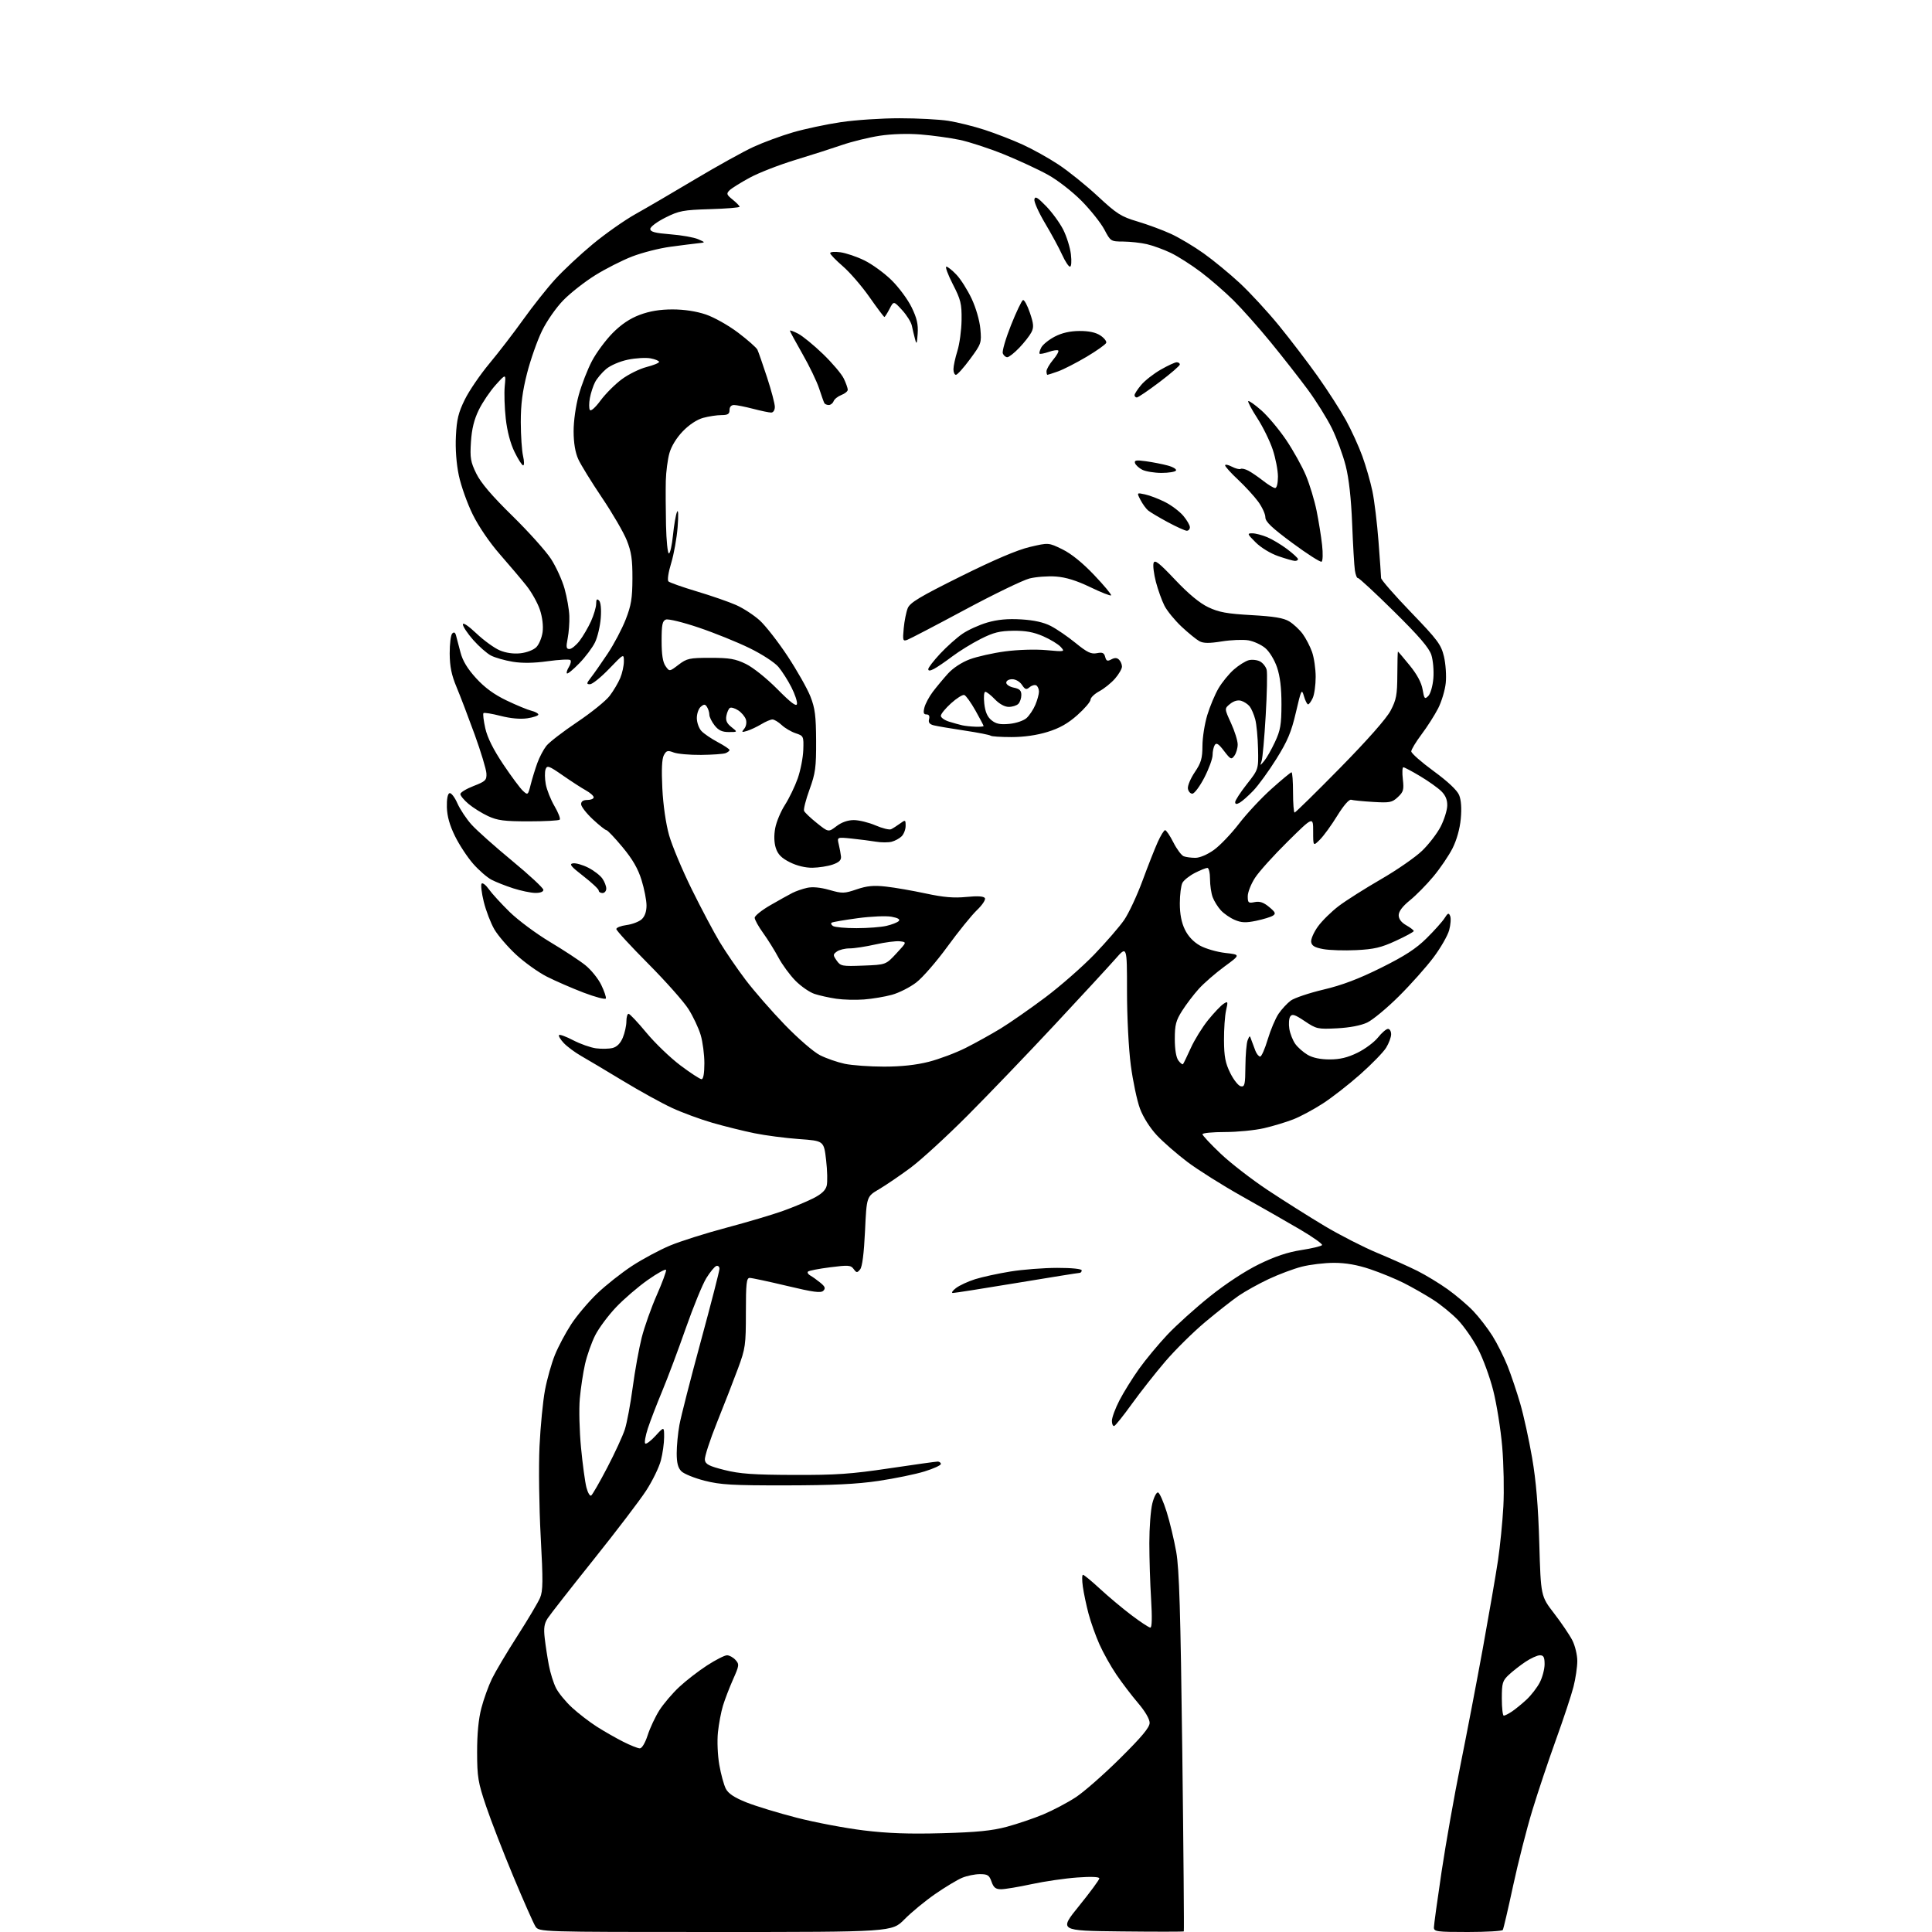<?xml version="1.0" encoding="UTF-8" standalone="no"?>
<svg 
  version="1.1" 
  xmlns="http://www.w3.org/2000/svg" 
  xmlns:xlink="http://www.w3.org/1999/xlink" 
  xmlns:svg="http://www.w3.org/2000/svg"
  xmlns:rdf="http://www.w3.org/1999/02/22-rdf-syntax-ns#"
  xmlns:cc="http://creativecommons.org/ns#"
  xmlns:dc="http://purl.org/dc/elements/1.1/"
  viewBox="0 0 768 768"
  width="768"
  height="768"
>
<style>svg {background-color: white; }</style>"
<path stroke="none" fill="black" fill-rule="evenodd" d="M284.40,768.00C214.23,768.00 214.23,768.00 212.82,765.75C212.04,764.51 208.11,755.62 204.09,746.00C200.07,736.38 195.18,723.77 193.23,718.00C190.03,708.52 189.68,706.43 189.66,696.50C189.65,689.27 190.22,683.27 191.35,679.00C192.28,675.42 194.18,670.17 195.56,667.32C196.95,664.47 201.49,656.82 205.67,650.32C209.84,643.82 213.89,637.01 214.67,635.18C215.86,632.39 215.90,628.56 214.93,610.68C214.30,598.92 214.09,583.05 214.46,575.00C214.84,567.02 215.82,556.92 216.65,552.53C217.48,548.15 219.25,541.88 220.59,538.59C221.92,535.30 224.83,529.83 227.05,526.43C229.26,523.03 233.89,517.54 237.33,514.24C240.77,510.93 247.04,505.98 251.25,503.22C255.47,500.47 262.28,496.82 266.39,495.11C270.49,493.40 280.60,490.20 288.85,488.01C297.10,485.81 307.15,482.83 311.17,481.38C315.20,479.94 320.63,477.68 323.23,476.37C326.52,474.71 328.17,473.18 328.62,471.36C328.99,469.92 328.88,465.31 328.39,461.12C327.50,453.50 327.50,453.50 317.67,452.80C312.26,452.41 304.24,451.37 299.85,450.47C295.46,449.57 287.96,447.71 283.18,446.33C278.41,444.95 271.21,442.30 267.19,440.44C263.17,438.59 254.39,433.75 247.69,429.69C240.98,425.63 233.47,421.15 231.00,419.75C228.53,418.34 225.41,416.02 224.08,414.60C222.75,413.17 221.91,411.75 222.23,411.44C222.54,411.13 225.08,412.07 227.87,413.53C230.67,414.99 234.73,416.42 236.91,416.72C239.10,417.01 242.06,416.95 243.51,416.59C245.24,416.15 246.62,414.76 247.57,412.50C248.35,410.61 249.00,407.70 249.00,406.03C249.00,404.36 249.39,403.00 249.87,403.00C250.34,403.00 253.52,406.37 256.93,410.49C260.33,414.61 266.42,420.46 270.44,423.49C274.47,426.52 278.27,429.00 278.88,429.00C279.59,429.00 280.00,426.67 280.00,422.68C280.00,419.21 279.34,414.14 278.53,411.43C277.73,408.72 275.55,404.09 273.69,401.15C271.84,398.21 264.62,390.08 257.66,383.08C250.70,376.08 245.00,369.89 245.00,369.31C245.00,368.73 246.83,368.02 249.08,367.72C251.32,367.42 254.02,366.39 255.08,365.43C256.32,364.30 257.00,362.37 257.00,359.95C257.00,357.89 256.11,353.35 255.03,349.86C253.62,345.30 251.48,341.59 247.46,336.75C244.37,333.04 241.50,330.00 241.06,330.00C240.63,330.00 238.19,328.06 235.64,325.68C233.09,323.30 231.00,320.60 231.00,319.68C231.00,318.55 231.83,318.00 233.50,318.00C234.88,318.00 236.00,317.53 236.00,316.95C236.00,316.38 234.61,315.14 232.92,314.20C231.23,313.27 227.08,310.58 223.70,308.23C218.19,304.40 217.49,304.15 216.88,305.80C216.51,306.81 216.54,309.47 216.95,311.72C217.36,313.97 218.93,317.91 220.44,320.48C221.94,323.05 222.87,325.46 222.50,325.83C222.14,326.20 216.58,326.50 210.17,326.50C200.43,326.50 197.75,326.15 194.00,324.41C191.53,323.26 188.04,321.08 186.25,319.57C184.46,318.06 183.00,316.30 183.00,315.65C183.00,315.01 185.36,313.57 188.25,312.45C193.01,310.60 193.49,310.13 193.36,307.45C193.28,305.83 191.18,298.88 188.69,292.00C186.19,285.12 182.95,276.62 181.48,273.11C179.48,268.34 178.80,264.97 178.76,259.80C178.74,255.99 179.19,252.41 179.76,251.84C180.48,251.12 180.95,251.37 181.29,252.65C181.56,253.67 182.35,256.68 183.05,259.34C183.92,262.69 185.83,265.85 189.27,269.61C192.71,273.37 196.43,276.09 201.37,278.45C205.29,280.33 209.74,282.17 211.25,282.54C212.76,282.91 214.00,283.59 214.00,284.05C214.00,284.50 212.04,285.17 209.64,285.53C206.85,285.95 203.00,285.60 198.99,284.58C195.53,283.69 192.47,283.20 192.19,283.48C191.91,283.76 192.23,286.47 192.91,289.51C193.75,293.23 196.08,297.90 200.05,303.84C203.30,308.69 206.84,313.45 207.92,314.42C209.82,316.15 209.90,316.08 210.97,311.85C211.58,309.46 212.76,305.61 213.60,303.31C214.43,301.00 216.05,297.94 217.18,296.50C218.31,295.06 223.81,290.82 229.41,287.06C235.00,283.31 240.83,278.61 242.34,276.62C243.86,274.63 245.75,271.44 246.55,269.53C247.35,267.62 248.00,264.65 248.00,262.92C248.00,259.77 248.00,259.77 242.11,265.89C238.87,269.25 235.46,272.00 234.53,272.00C233.04,272.00 233.10,271.66 234.97,269.25C236.15,267.74 239.13,263.47 241.60,259.76C244.06,256.06 247.27,249.98 248.72,246.26C250.91,240.68 251.37,237.84 251.40,230.00C251.43,222.40 250.98,219.36 249.16,214.80C247.91,211.66 243.48,204.03 239.30,197.84C235.13,191.65 230.89,184.77 229.88,182.55C228.67,179.87 228.04,176.12 228.02,171.48C228.01,167.39 228.86,161.35 230.07,156.99C231.21,152.88 233.57,146.81 235.31,143.51C237.05,140.20 240.75,135.21 243.52,132.40C246.96,128.93 250.39,126.62 254.32,125.15C258.27,123.67 262.35,123.00 267.34,123.00C271.99,123.00 276.76,123.73 280.57,125.01C283.90,126.14 289.58,129.34 293.44,132.26C297.24,135.14 300.68,138.18 301.08,139.00C301.47,139.82 303.20,144.78 304.91,150.00C306.62,155.22 308.02,160.51 308.01,161.75C308.01,163.04 307.38,164.00 306.55,164.00C305.75,164.00 302.51,163.33 299.34,162.50C296.17,161.68 292.77,161.00 291.79,161.00C290.67,161.00 290.00,161.74 290.00,163.00C290.00,164.59 289.33,165.00 286.75,165.01C284.96,165.01 281.70,165.51 279.50,166.11C277.04,166.79 273.93,168.84 271.43,171.44C268.93,174.03 266.86,177.41 266.09,180.17C265.40,182.65 264.76,187.57 264.67,191.09C264.58,194.62 264.62,202.56 264.75,208.75C264.89,214.94 265.40,220.00 265.90,220.00C266.39,220.00 267.12,216.74 267.52,212.75C267.92,208.76 268.64,204.60 269.12,203.50C269.64,202.29 269.74,204.67 269.37,209.50C269.03,213.90 267.87,220.37 266.80,223.87C265.69,227.47 265.22,230.62 265.71,231.11C266.19,231.59 271.27,233.38 277.01,235.10C282.74,236.81 289.76,239.25 292.59,240.50C295.43,241.75 299.65,244.50 301.98,246.60C304.30,248.70 309.29,255.09 313.07,260.81C316.84,266.53 320.93,273.75 322.15,276.85C323.99,281.53 324.37,284.56 324.42,294.50C324.46,305.07 324.15,307.37 321.80,313.84C320.33,317.88 319.36,321.71 319.63,322.34C319.90,322.98 322.19,325.16 324.72,327.18C329.32,330.86 329.32,330.86 332.50,328.43C334.56,326.86 337.01,326.00 339.41,326.00C341.46,326.00 345.34,326.95 348.04,328.11C350.75,329.28 353.53,329.96 354.23,329.63C354.93,329.30 356.51,328.29 357.75,327.39C359.92,325.81 360.00,325.84 360.00,328.31C360.00,329.71 359.29,331.56 358.43,332.43C357.57,333.29 355.77,334.27 354.43,334.61C353.09,334.94 350.31,334.94 348.25,334.59C346.19,334.25 341.85,333.69 338.61,333.35C332.72,332.74 332.72,332.74 333.41,335.62C333.80,337.20 334.20,339.39 334.31,340.48C334.45,341.93 333.55,342.79 331.00,343.68C329.07,344.34 325.46,344.91 322.96,344.94C320.15,344.98 316.73,344.15 313.96,342.75C310.64,341.08 309.22,339.63 308.40,337.11C307.71,334.95 307.62,332.08 308.16,329.20C308.62,326.71 310.37,322.54 312.04,319.94C313.71,317.33 315.99,312.60 317.11,309.43C318.22,306.26 319.22,301.16 319.32,298.10C319.50,292.67 319.43,292.52 316.29,291.48C314.53,290.90 312.02,289.43 310.73,288.21C309.43,287.00 307.78,286.00 307.05,286.00C306.33,286.00 304.33,286.85 302.62,287.89C300.90,288.92 298.38,290.11 297.01,290.53C294.81,291.20 294.67,291.10 295.84,289.69C296.60,288.78 296.88,287.21 296.51,286.02C296.14,284.88 294.78,283.24 293.47,282.39C292.16,281.53 290.67,281.08 290.16,281.40C289.65,281.71 289.02,283.12 288.75,284.52C288.39,286.40 288.92,287.58 290.77,289.03C293.27,291.00 293.27,291.00 289.71,291.00C287.05,291.00 285.62,290.33 284.07,288.37C282.93,286.92 281.99,285.00 281.98,284.12C281.98,283.23 281.56,281.85 281.06,281.06C280.31,279.87 279.88,279.85 278.58,280.94C277.71,281.66 277.00,283.68 277.00,285.43C277.00,287.19 277.82,289.50 278.82,290.58C279.82,291.65 282.75,293.65 285.32,295.01C287.89,296.38 290.00,297.79 290.00,298.14C290.00,298.50 289.28,299.06 288.41,299.40C287.53,299.73 283.15,300.04 278.66,300.09C274.17,300.13 269.27,299.69 267.77,299.11C265.41,298.21 264.88,298.36 263.89,300.21C263.11,301.65 262.92,305.99 263.29,313.43C263.62,320.07 264.70,327.50 265.97,332.00C267.13,336.12 271.19,345.80 274.98,353.50C278.78,361.20 283.79,370.65 286.11,374.50C288.43,378.35 293.05,385.10 296.38,389.50C299.71,393.90 306.72,401.94 311.96,407.36C317.36,412.93 323.45,418.20 326.00,419.48C328.48,420.73 332.88,422.26 335.80,422.88C338.71,423.49 345.73,424.00 351.39,424.00C358.28,424.00 364.17,423.36 369.23,422.07C373.38,421.01 379.98,418.52 383.90,416.55C387.82,414.57 394.06,411.11 397.77,408.85C401.47,406.59 409.45,401.03 415.50,396.50C421.55,391.96 430.34,384.25 435.04,379.37C439.73,374.49 445.06,368.33 446.88,365.69C448.69,363.04 451.96,356.07 454.13,350.19C456.30,344.31 459.03,337.36 460.21,334.75C461.38,332.14 462.71,330.00 463.15,330.00C463.60,330.00 465.08,332.19 466.44,334.88C467.80,337.56 469.64,340.03 470.54,340.38C471.43,340.72 473.52,341.00 475.17,341.00C476.94,341.00 479.97,339.71 482.57,337.84C484.98,336.11 489.46,331.42 492.52,327.43C495.58,323.44 501.39,317.21 505.44,313.59C509.49,309.96 513.07,307.00 513.40,307.00C513.73,307.00 514.00,310.60 514.00,315.00C514.00,319.40 514.29,323.00 514.63,323.00C514.98,323.00 523.12,315.01 532.71,305.25C543.63,294.13 551.13,285.63 552.78,282.50C555.06,278.17 555.42,276.26 555.46,268.25C555.48,263.16 555.59,259.00 555.70,259.00C555.80,259.00 557.90,261.47 560.35,264.48C563.30,268.09 565.05,271.37 565.51,274.09C566.15,277.83 566.36,278.07 567.77,276.66C568.64,275.79 569.53,272.71 569.78,269.66C570.03,266.67 569.67,262.49 568.99,260.36C568.07,257.52 564.14,252.94 554.12,243.05C546.63,235.65 540.18,229.68 539.79,229.78C539.40,229.89 538.86,228.52 538.59,226.74C538.32,224.96 537.83,216.62 537.50,208.21C537.10,198.18 536.23,190.26 534.95,185.21C533.88,180.97 531.41,174.25 529.47,170.29C527.52,166.32 523.17,159.35 519.80,154.79C516.43,150.23 509.81,141.78 505.08,136.00C500.36,130.23 493.71,122.75 490.31,119.38C486.90,116.00 481.05,110.93 477.31,108.11C473.56,105.28 468.20,101.87 465.39,100.52C462.58,99.17 458.30,97.62 455.89,97.06C453.47,96.50 449.25,96.04 446.50,96.02C441.56,96.00 441.47,95.94 439.00,91.25C437.62,88.65 433.57,83.54 430.00,79.92C426.36,76.23 420.47,71.64 416.63,69.51C412.86,67.41 404.98,63.76 399.13,61.38C393.29,59.01 385.35,56.41 381.50,55.60C377.65,54.80 370.68,53.83 366.00,53.46C360.85,53.04 354.43,53.24 349.70,53.96C345.41,54.62 338.66,56.27 334.70,57.64C330.74,59.00 322.32,61.70 316.00,63.62C309.68,65.55 301.57,68.71 298.00,70.65C294.43,72.59 290.82,74.84 290.00,75.65C288.67,76.97 288.81,77.39 291.25,79.36C292.76,80.58 294.00,81.85 294.00,82.18C294.00,82.52 288.71,82.95 282.25,83.14C271.58,83.47 269.95,83.77 264.50,86.50C261.17,88.17 258.50,90.17 258.50,91.00C258.50,92.16 260.34,92.65 266.50,93.14C270.90,93.48 275.85,94.36 277.50,95.08C280.50,96.39 280.50,96.39 277.50,96.70C275.85,96.87 270.90,97.50 266.50,98.09C262.10,98.68 255.24,100.43 251.26,101.97C247.29,103.51 240.67,106.87 236.57,109.43C232.46,111.99 226.80,116.42 223.99,119.29C221.10,122.23 217.39,127.55 215.46,131.50C213.58,135.35 210.91,142.94 209.52,148.36C207.67,155.61 207.01,160.77 207.02,167.86C207.04,173.16 207.44,179.19 207.92,181.25C208.40,183.31 208.42,185.00 207.97,185.00C207.52,185.00 205.98,182.61 204.55,179.68C202.90,176.33 201.61,171.44 201.05,166.43C200.56,162.07 200.38,156.25 200.64,153.50C201.13,148.50 201.13,148.50 197.06,153.00C194.83,155.47 191.80,159.94 190.34,162.93C188.46,166.77 187.54,170.50 187.21,175.65C186.80,182.04 187.06,183.61 189.34,188.26C191.14,191.94 195.53,197.09 203.64,205.03C210.08,211.34 217.00,219.05 219.02,222.16C221.04,225.28 223.47,230.60 224.42,234.00C225.37,237.39 226.23,242.26 226.32,244.83C226.42,247.40 226.12,251.41 225.66,253.75C224.97,257.27 225.09,258.00 226.36,258.00C227.21,258.00 229.02,256.52 230.40,254.72C231.77,252.92 233.81,249.43 234.93,246.97C236.04,244.51 236.97,241.40 236.98,240.05C236.99,238.23 237.29,237.89 238.13,238.73C238.81,239.41 239.08,242.12 238.81,245.68C238.57,248.88 237.55,253.21 236.55,255.30C235.55,257.39 232.73,261.15 230.30,263.65C227.87,266.16 225.65,267.98 225.37,267.70C225.09,267.42 225.44,266.27 226.14,265.14C226.85,264.01 227.11,262.78 226.73,262.39C226.34,262.01 222.31,262.21 217.76,262.84C212.23,263.61 207.62,263.68 203.83,263.06C200.70,262.55 196.82,261.44 195.19,260.60C193.56,259.76 190.38,256.96 188.11,254.39C185.85,251.82 184.00,249.04 184.00,248.21C184.00,247.32 186.17,248.76 189.37,251.79C192.32,254.58 196.48,257.60 198.62,258.51C201.09,259.56 204.09,259.99 206.86,259.69C209.35,259.42 212.07,258.38 213.19,257.26C214.27,256.18 215.39,253.48 215.69,251.26C216.02,248.80 215.60,245.32 214.61,242.36C213.72,239.69 211.31,235.38 209.25,232.80C207.19,230.21 202.43,224.60 198.69,220.32C194.65,215.71 190.26,209.28 187.92,204.52C185.74,200.11 183.26,193.12 182.39,189.00C181.41,184.31 180.97,178.45 181.23,173.35C181.55,166.75 182.23,163.98 184.76,158.85C186.47,155.36 190.88,148.90 194.55,144.50C198.22,140.10 204.28,132.22 208.01,127.00C211.74,121.78 217.42,114.60 220.65,111.06C223.87,107.52 230.60,101.22 235.62,97.06C240.64,92.90 248.29,87.52 252.62,85.10C256.95,82.68 267.63,76.45 276.34,71.24C285.06,66.04 295.45,60.27 299.44,58.43C303.43,56.59 310.56,53.96 315.29,52.59C320.01,51.22 328.58,49.40 334.32,48.55C340.06,47.70 350.55,47.00 357.63,47.01C364.71,47.01 373.43,47.47 377.00,48.03C380.57,48.59 387.06,50.20 391.42,51.62C395.78,53.04 402.56,55.67 406.50,57.47C410.43,59.26 416.85,62.83 420.75,65.41C424.66,67.98 431.68,73.64 436.36,77.98C443.96,85.04 445.63,86.10 452.18,88.05C456.20,89.24 462.20,91.46 465.50,92.98C468.80,94.50 474.65,97.99 478.50,100.74C482.35,103.48 488.80,108.79 492.84,112.54C496.87,116.28 503.88,123.88 508.41,129.42C512.94,134.97 519.88,144.06 523.84,149.64C527.79,155.22 532.83,163.05 535.03,167.05C537.22,171.04 540.17,177.50 541.57,181.39C542.98,185.28 544.77,191.52 545.55,195.24C546.33,198.96 547.43,207.97 547.98,215.25C548.54,222.54 549.00,229.07 549.00,229.77C549.00,230.47 554.34,236.59 560.86,243.35C571.51,254.41 572.85,256.20 573.99,260.95C574.68,263.86 575.01,268.59 574.71,271.48C574.42,274.36 573.05,278.92 571.67,281.61C570.29,284.30 567.33,288.94 565.08,291.93C562.84,294.92 561.00,297.96 561.00,298.69C561.00,299.43 565.00,302.95 569.88,306.52C575.53,310.65 579.22,314.12 580.02,316.05C580.84,318.03 581.07,321.32 580.68,325.50C580.31,329.46 579.06,333.92 577.41,337.20C575.94,340.11 572.51,345.16 569.80,348.41C567.09,351.67 562.88,355.94 560.44,357.91C557.53,360.27 556.01,362.29 556.00,363.80C556.00,365.30 557.03,366.68 558.99,367.80C560.64,368.73 561.99,369.77 561.99,370.10C562.00,370.43 558.80,372.18 554.88,373.98C549.05,376.68 546.22,377.34 539.13,377.69C534.39,377.92 528.48,377.74 526.00,377.28C522.59,376.65 521.43,375.96 521.21,374.43C521.05,373.32 522.27,370.55 523.92,368.27C525.57,365.99 529.30,362.33 532.21,360.13C535.12,357.93 542.67,353.15 549.00,349.49C555.33,345.83 562.67,340.74 565.33,338.17C567.99,335.60 571.30,331.29 572.69,328.58C574.07,325.87 575.25,322.15 575.30,320.30C575.37,317.98 574.64,316.20 572.95,314.53C571.60,313.20 567.83,310.51 564.56,308.56C561.29,306.60 558.27,305.00 557.86,305.00C557.44,305.00 557.34,307.14 557.65,309.75C558.13,313.93 557.89,314.79 555.67,316.86C553.37,319.01 552.45,319.18 545.82,318.78C541.79,318.54 537.88,318.15 537.13,317.92C536.29,317.66 534.15,320.12 531.58,324.27C529.29,328.00 526.19,332.27 524.70,333.75C522.00,336.45 522.00,336.45 522.00,330.50C522.00,324.54 522.00,324.54 511.89,334.52C506.32,340.01 500.47,346.50 498.89,348.95C497.30,351.39 496.00,354.69 496.00,356.28C496.00,358.89 496.26,359.11 498.75,358.60C500.76,358.19 502.30,358.71 504.50,360.54C507.00,362.62 507.25,363.19 506.00,363.99C505.18,364.52 502.18,365.43 499.34,366.03C495.24,366.88 493.50,366.81 490.84,365.68C489.00,364.90 486.52,363.19 485.32,361.88C484.12,360.57 482.65,358.23 482.07,356.68C481.48,355.14 481.00,351.87 481.00,349.43C481.00,347.00 480.53,345.00 479.96,345.00C479.39,345.00 477.15,345.90 474.99,347.00C472.83,348.11 470.60,349.88 470.03,350.94C469.47,352.00 469.00,355.68 469.00,359.12C469.00,363.32 469.65,366.72 471.00,369.50C472.29,372.17 474.41,374.42 476.99,375.88C479.19,377.11 483.73,378.43 487.08,378.81C493.17,379.50 493.17,379.50 486.72,384.23C483.17,386.84 478.59,390.82 476.55,393.07C474.51,395.33 471.53,399.25 469.92,401.79C467.45,405.68 467.00,407.41 467.00,413.00C467.00,417.14 467.53,420.35 468.42,421.56C469.20,422.62 470.03,423.27 470.27,423.00C470.51,422.72 471.90,419.84 473.37,416.59C474.84,413.34 477.94,408.33 480.27,405.45C482.60,402.58 485.35,399.69 486.38,399.03C488.14,397.90 488.20,398.06 487.38,401.66C486.90,403.77 486.53,409.13 486.56,413.57C486.60,420.04 487.10,422.61 489.06,426.57C490.40,429.28 492.29,431.65 493.25,431.82C494.80,432.11 495.01,431.19 495.07,423.82C495.11,419.25 495.51,414.60 495.96,413.50C496.79,411.50 496.79,411.50 497.47,413.50C497.85,414.60 498.57,416.51 499.06,417.75C499.55,418.99 500.40,420.00 500.94,420.00C501.47,420.00 502.83,416.92 503.95,413.15C505.08,409.39 507.01,404.82 508.25,402.99C509.49,401.17 511.67,398.82 513.09,397.76C514.52,396.71 520.37,394.74 526.09,393.38C533.51,391.63 540.09,389.14 549.00,384.71C558.41,380.03 562.87,377.14 567.06,373.00C570.12,369.98 573.34,366.38 574.22,365.00C575.57,362.88 575.91,362.75 576.47,364.15C576.84,365.05 576.65,367.57 576.07,369.74C575.48,371.92 572.68,376.80 569.83,380.60C566.99,384.39 560.80,391.34 556.08,396.03C551.36,400.73 545.70,405.42 543.50,406.47C540.98,407.66 536.53,408.51 531.50,408.77C523.83,409.16 523.30,409.04 518.66,405.93C514.70,403.28 513.64,402.94 512.88,404.09C512.37,404.87 512.22,407.07 512.53,409.00C512.85,410.93 513.92,413.62 514.91,415.00C515.90,416.38 518.11,418.32 519.82,419.32C521.83,420.50 524.92,421.14 528.56,421.14C532.62,421.14 535.70,420.40 539.62,418.48C542.61,417.02 546.28,414.29 547.78,412.41C549.27,410.54 551.06,409.00 551.75,409.00C552.44,409.00 553.00,409.96 553.00,411.13C553.00,412.30 552.10,414.71 551.01,416.48C549.92,418.26 545.30,423.00 540.76,427.03C536.22,431.06 529.52,436.29 525.88,438.64C522.25,441.00 516.98,443.83 514.18,444.93C511.38,446.03 506.12,447.63 502.48,448.47C498.85,449.31 491.85,450.00 486.94,450.00C482.02,450.00 478.00,450.39 478.00,450.87C478.00,451.35 481.26,454.84 485.25,458.62C489.24,462.41 497.68,468.93 504.00,473.12C510.32,477.31 520.45,483.70 526.50,487.32C532.55,490.93 541.97,495.75 547.44,498.03C552.90,500.30 560.10,503.53 563.44,505.20C566.77,506.87 572.20,510.17 575.50,512.53C578.80,514.89 583.37,518.77 585.65,521.16C587.93,523.55 591.35,527.98 593.25,531.00C595.15,534.02 597.86,539.43 599.28,543.00C600.70,546.58 602.97,553.33 604.33,558.01C605.69,562.69 607.81,572.37 609.04,579.51C610.62,588.67 611.46,598.69 611.89,613.50C612.50,634.50 612.50,634.50 617.78,641.35C620.68,645.12 623.95,649.94 625.03,652.06C626.11,654.18 627.00,657.87 627.00,660.25C627.00,662.63 626.32,667.26 625.48,670.54C624.64,673.82 621.52,683.25 618.54,691.50C615.56,699.75 611.32,712.42 609.12,719.66C606.91,726.89 603.48,740.36 601.49,749.59C599.51,758.82 597.66,766.74 597.38,767.19C597.11,767.63 590.83,768.00 583.44,768.00C571.19,768.00 570.00,767.84 570.00,766.21C570.00,765.23 571.38,755.21 573.06,743.96C574.75,732.71 578.13,713.60 580.58,701.50C583.02,689.40 587.03,668.48 589.49,655.00C591.94,641.52 594.63,625.91 595.47,620.31C596.30,614.70 597.27,605.03 597.61,598.81C597.95,592.59 597.74,581.86 597.14,574.97C596.54,568.08 594.94,558.07 593.58,552.73C592.23,547.39 589.49,539.92 587.49,536.12C585.50,532.33 581.93,527.19 579.55,524.72C577.18,522.24 572.72,518.60 569.63,516.63C566.55,514.66 561.34,511.69 558.06,510.03C554.77,508.37 548.73,505.89 544.62,504.51C539.53,502.80 534.96,502.00 530.28,502.00C526.51,502.00 520.74,502.69 517.46,503.53C514.18,504.37 508.24,506.60 504.26,508.48C500.27,510.36 494.93,513.33 492.38,515.08C489.83,516.84 483.83,521.55 479.05,525.56C474.27,529.57 467.16,536.60 463.24,541.18C459.32,545.75 453.36,553.33 449.99,558.00C446.63,562.67 443.46,566.65 442.94,566.83C442.42,567.02 442.00,566.10 442.00,564.81C442.00,563.51 443.36,559.82 445.02,556.62C446.68,553.42 450.17,547.81 452.77,544.16C455.37,540.51 460.43,534.42 464.00,530.62C467.57,526.83 475.19,519.96 480.93,515.37C487.21,510.33 494.95,505.25 500.43,502.57C506.76,499.47 511.85,497.76 517.28,496.92C521.56,496.26 525.27,495.37 525.54,494.94C525.80,494.51 521.85,491.71 516.76,488.72C511.67,485.74 501.23,479.77 493.58,475.47C485.92,471.17 476.23,465.07 472.05,461.92C467.87,458.77 462.39,453.99 459.87,451.30C457.14,448.37 454.43,444.10 453.16,440.70C451.99,437.57 450.35,429.80 449.51,423.45C448.65,416.83 448.00,404.22 448.00,393.92C448.00,375.93 448.00,375.93 443.36,381.22C440.81,384.12 429.90,395.95 419.12,407.50C408.34,419.05 392.77,435.27 384.51,443.55C376.25,451.83 366.09,461.14 361.91,464.24C357.74,467.33 352.11,471.16 349.41,472.75C344.50,475.63 344.50,475.63 343.86,489.34C343.44,498.27 342.76,503.59 341.91,504.61C340.73,506.03 340.49,506.02 339.34,504.46C338.22,502.91 337.23,502.84 329.97,503.77C325.51,504.34 321.56,505.10 321.19,505.48C320.82,505.85 321.23,506.55 322.10,507.04C322.97,507.52 324.76,508.81 326.09,509.89C327.98,511.44 328.24,512.12 327.29,513.09C326.33,514.07 323.31,513.67 312.79,511.15C305.48,509.41 298.82,507.98 298.00,507.99C296.74,508.00 296.50,510.20 296.50,521.75C296.50,534.69 296.32,536.00 293.36,544.00C291.63,548.67 287.90,558.28 285.05,565.35C282.21,572.41 280.02,579.16 280.19,580.33C280.45,582.08 281.84,582.80 288.00,584.35C294.04,585.87 299.39,586.25 315.50,586.31C332.34,586.37 338.34,585.95 353.49,583.69C363.39,582.21 372.05,581.00 372.74,581.00C373.43,581.00 374.00,581.43 374.00,581.96C374.00,582.49 371.08,583.82 367.51,584.92C363.94,586.03 355.73,587.71 349.26,588.68C340.57,589.97 330.98,590.43 312.50,590.46C291.16,590.49 286.42,590.22 280.11,588.61C276.04,587.57 271.88,585.88 270.86,584.86C269.51,583.51 269.00,581.53 269.00,577.68C269.00,574.76 269.48,569.70 270.08,566.43C270.67,563.17 274.49,548.22 278.58,533.20C282.66,518.19 286.00,505.22 286.00,504.37C286.00,503.52 285.44,503.02 284.75,503.25C284.06,503.47 282.27,505.65 280.77,508.08C279.27,510.51 275.60,519.48 272.61,528.00C269.63,536.52 265.41,547.77 263.23,553.00C261.05,558.23 258.49,564.89 257.53,567.81C256.58,570.74 256.10,573.44 256.48,573.81C256.85,574.19 258.70,572.81 260.58,570.76C264.00,567.03 264.00,567.03 264.00,571.30C264.00,573.64 263.42,577.80 262.71,580.53C262.00,583.26 259.38,588.65 256.88,592.50C254.39,596.35 244.95,608.73 235.92,620.02C226.89,631.31 218.70,641.78 217.72,643.28C216.33,645.42 216.07,647.19 216.54,651.26C216.87,654.14 217.61,658.98 218.19,662.00C218.76,665.02 220.04,669.10 221.03,671.04C222.02,672.99 224.88,676.48 227.39,678.79C229.89,681.10 234.32,684.50 237.22,686.36C240.12,688.21 244.85,690.91 247.72,692.36C250.59,693.81 253.57,695.00 254.35,695.00C255.18,695.00 256.48,692.82 257.47,689.75C258.40,686.86 260.50,682.41 262.12,679.85C263.75,677.29 267.29,673.14 269.98,670.62C272.67,668.10 277.67,664.23 281.09,662.02C284.51,659.81 288.07,658.00 289.00,658.00C289.93,658.00 291.44,658.83 292.36,659.84C293.93,661.57 293.87,662.05 291.40,667.59C289.96,670.84 288.16,675.52 287.40,678.00C286.64,680.48 285.74,685.25 285.39,688.62C285.03,692.03 285.27,697.75 285.93,701.53C286.58,705.27 287.75,709.54 288.52,711.04C289.52,712.97 291.88,714.54 296.69,716.47C300.42,717.96 309.45,720.71 316.77,722.59C324.10,724.47 336.03,726.73 343.29,727.61C352.90,728.79 361.41,729.09 374.50,728.73C388.37,728.35 394.27,727.76 400.23,726.17C404.49,725.02 411.04,722.80 414.80,721.22C418.56,719.64 424.31,716.61 427.57,714.48C430.83,712.36 438.79,705.38 445.25,698.97C453.94,690.36 457.00,686.68 457.00,684.85C457.00,683.36 455.18,680.24 452.41,677.00C449.89,674.05 446.01,668.96 443.80,665.70C441.58,662.44 438.54,657.01 437.04,653.64C435.54,650.26 433.59,644.80 432.72,641.50C431.84,638.20 430.82,633.36 430.45,630.75C430.08,628.14 430.10,626.00 430.50,626.00C430.90,626.00 433.93,628.50 437.23,631.55C440.53,634.61 446.17,639.33 449.76,642.05C453.36,644.77 456.74,647.00 457.29,647.00C457.92,647.00 458.02,642.94 457.58,635.70C457.19,629.48 456.88,619.44 456.88,613.38C456.88,607.32 457.41,600.24 458.07,597.64C458.72,595.04 459.75,593.08 460.36,593.29C460.97,593.49 462.49,596.95 463.76,600.98C465.02,605.00 466.73,612.17 467.57,616.90C468.77,623.69 469.28,640.47 469.98,696.49C470.46,735.53 470.73,767.60 470.58,767.76C470.42,767.91 459.20,767.92 445.63,767.77C420.95,767.50 420.95,767.50 428.98,757.59C433.39,752.14 437.00,747.23 437.00,746.69C437.00,746.07 433.76,745.93 428.25,746.33C423.44,746.67 415.27,747.86 410.10,748.97C404.93,750.09 399.46,751.00 397.95,751.00C395.79,751.00 394.97,750.35 394.15,748.00C393.25,745.42 392.60,745.00 389.52,745.00C387.55,745.00 384.36,745.66 382.44,746.46C380.51,747.27 375.69,750.17 371.72,752.92C367.75,755.67 362.27,760.18 359.54,762.96C354.58,768.00 354.58,768.00 284.40,768.00zM597.78,682.00C598.21,682.00 599.67,681.26 601.03,680.35C602.39,679.44 605.00,677.30 606.84,675.60C608.67,673.89 611.04,670.83 612.09,668.79C613.14,666.75 614.00,663.49 614.00,661.54C614.00,658.76 613.60,658.00 612.14,658.00C611.12,658.00 608.53,659.17 606.39,660.60C604.25,662.03 601.26,664.37 599.75,665.79C597.27,668.12 597.00,669.05 597.00,675.19C597.00,678.93 597.35,682.00 597.78,682.00zM234.99,594.51C235.48,594.21 238.35,589.22 241.37,583.43C244.40,577.65 247.55,570.79 248.39,568.20C249.22,565.62 250.63,558.10 251.51,551.50C252.39,544.90 254.00,536.01 255.08,531.74C256.16,527.47 258.85,519.88 261.06,514.86C263.27,509.84 264.94,505.32 264.77,504.81C264.60,504.31 261.32,506.11 257.48,508.82C253.64,511.52 247.96,516.41 244.87,519.67C241.77,522.94 238.05,527.94 236.60,530.80C235.16,533.65 233.34,538.80 232.56,542.24C231.78,545.68 230.85,551.88 230.48,556.00C230.11,560.12 230.33,568.90 230.97,575.50C231.60,582.10 232.57,589.20 233.11,591.28C233.65,593.36 234.49,594.81 234.99,594.51zM378.77,513.98C378.07,513.97 378.62,513.09 380.00,512.04C381.37,510.98 384.81,509.39 387.63,508.50C390.46,507.61 396.76,506.24 401.64,505.45C406.51,504.65 414.89,504.01 420.25,504.00C426.09,504.00 430.00,504.40 430.00,505.00C430.00,505.55 429.60,506.00 429.10,506.00C428.61,506.00 417.37,507.80 404.12,510.00C390.88,512.20 379.47,513.99 378.77,513.98zM240.84,396.90C240.65,397.41 236.68,396.37 232.00,394.59C227.32,392.80 220.73,389.93 217.34,388.21C213.95,386.48 208.47,382.55 205.16,379.49C201.85,376.42 197.97,371.91 196.53,369.46C195.10,367.02 193.20,362.08 192.31,358.49C191.43,354.90 191.05,351.63 191.47,351.23C191.89,350.83 193.18,351.85 194.34,353.50C195.50,355.15 199.21,359.20 202.57,362.50C205.94,365.80 213.15,371.16 218.60,374.42C224.04,377.67 230.37,381.83 232.66,383.66C234.94,385.48 237.79,389.01 238.99,391.48C240.19,393.96 241.02,396.40 240.84,396.90zM343.50,397.30C340.20,397.56 335.21,397.43 332.40,397.01C329.60,396.60 325.71,395.73 323.77,395.09C321.83,394.45 318.43,392.10 316.23,389.88C314.03,387.66 310.98,383.51 309.46,380.67C307.94,377.83 305.19,373.41 303.35,370.87C301.51,368.32 300.00,365.60 300.00,364.82C300.00,364.05 302.81,361.80 306.25,359.82C309.69,357.84 313.61,355.65 314.98,354.96C316.34,354.26 318.95,353.35 320.79,352.94C322.94,352.45 326.08,352.74 329.67,353.76C334.84,355.23 335.58,355.22 340.54,353.53C344.65,352.14 347.29,351.88 352.18,352.43C355.65,352.81 362.77,354.05 367.99,355.17C375.05,356.69 379.18,357.04 384.15,356.55C388.63,356.11 391.04,356.26 391.51,357.01C391.89,357.63 390.48,359.76 388.33,361.81C386.21,363.84 380.94,370.36 376.61,376.30C372.29,382.24 366.71,388.66 364.20,390.57C361.70,392.48 357.37,394.67 354.58,395.44C351.78,396.21 346.80,397.05 343.50,397.30zM343.20,383.84C352.15,383.50 352.15,383.50 356.32,379.00C360.50,374.50 360.50,374.50 357.71,374.18C356.17,374.00 351.81,374.57 348.01,375.43C344.21,376.29 339.59,377.00 337.74,377.00C335.89,377.00 333.61,377.56 332.67,378.25C331.08,379.41 331.08,379.66 332.60,381.85C334.15,384.06 334.75,384.17 343.20,383.84zM340.50,368.96C344.90,368.96 350.24,368.55 352.37,368.05C354.50,367.56 356.70,366.70 357.25,366.15C357.93,365.47 357.00,364.90 354.42,364.42C352.32,364.02 346.29,364.28 341.04,364.98C335.80,365.69 331.11,366.49 330.64,366.76C330.17,367.03 330.40,367.64 331.14,368.11C331.89,368.58 336.10,368.97 340.50,368.96zM212.75,354.95C210.96,354.92 207.03,354.09 204.00,353.12C200.97,352.14 197.09,350.61 195.36,349.70C193.64,348.80 190.37,345.96 188.10,343.38C185.83,340.80 182.58,335.86 180.88,332.40C178.75,328.08 177.74,324.49 177.64,320.91C177.55,317.70 177.95,315.55 178.68,315.29C179.32,315.07 180.74,316.88 181.81,319.31C182.89,321.75 185.44,325.59 187.49,327.85C189.53,330.11 196.78,336.57 203.60,342.20C210.42,347.83 216.00,353.02 216.00,353.72C216.00,354.51 214.75,354.98 212.75,354.95zM239.50,355.00C238.68,355.00 238.00,354.55 238.00,354.00C238.00,353.45 235.24,350.86 231.87,348.25C226.90,344.40 226.13,343.44 227.79,343.19C228.92,343.02 231.65,343.80 233.86,344.93C236.06,346.05 238.57,347.98 239.43,349.21C240.30,350.44 241.00,352.24 241.00,353.22C241.00,354.20 240.32,355.00 239.50,355.00zM492.75,319.11C491.52,319.79 491.00,319.71 491.00,318.85C491.00,318.17 493.09,314.97 495.64,311.72C500.28,305.82 500.28,305.82 500.09,297.66C499.99,293.17 499.49,287.91 498.98,285.97C498.46,284.03 497.47,281.71 496.77,280.82C496.07,279.93 494.55,278.92 493.39,278.58C492.06,278.18 490.43,278.64 488.99,279.81C486.70,281.66 486.70,281.66 489.35,287.45C490.81,290.64 492.00,294.45 492.00,295.93C492.00,297.41 491.41,299.42 490.69,300.41C489.48,302.06 489.18,301.92 486.56,298.50C484.43,295.69 483.54,295.12 482.89,296.15C482.42,296.89 482.02,298.70 482.02,300.16C482.01,301.63 480.52,305.68 478.72,309.16C476.91,312.65 474.78,315.50 473.97,315.50C473.16,315.50 472.37,314.58 472.21,313.46C472.05,312.34 473.28,309.42 474.94,306.96C477.46,303.24 477.97,301.50 477.99,296.50C478.00,293.20 478.87,287.68 479.92,284.24C480.97,280.79 482.97,276.02 484.37,273.63C485.78,271.23 488.52,267.87 490.48,266.15C492.44,264.43 495.11,262.76 496.43,262.43C497.74,262.10 499.75,262.33 500.90,262.94C502.04,263.56 503.22,265.06 503.52,266.28C503.82,267.50 503.65,275.70 503.13,284.50C502.62,293.30 501.89,301.40 501.52,302.50C500.84,304.50 500.84,304.50 502.53,302.50C503.46,301.40 505.39,298.02 506.80,295.00C509.00,290.31 509.38,288.10 509.40,280.00C509.41,273.49 508.85,268.86 507.64,265.28C506.62,262.30 504.62,259.01 502.96,257.62C501.37,256.28 498.35,254.90 496.24,254.54C494.14,254.19 489.39,254.38 485.69,254.97C480.69,255.77 478.40,255.75 476.79,254.89C475.60,254.25 472.42,251.66 469.72,249.14C467.02,246.61 463.95,242.86 462.90,240.81C461.85,238.75 460.32,234.48 459.49,231.32C458.67,228.16 458.25,224.77 458.57,223.79C459.02,222.36 460.73,223.69 467.14,230.47C472.47,236.10 476.87,239.75 480.32,241.39C484.53,243.39 487.74,243.97 497.50,244.52C506.50,245.03 510.25,245.65 512.51,247.03C514.17,248.04 516.56,250.27 517.82,251.97C519.08,253.68 520.76,256.91 521.56,259.16C522.35,261.41 523.00,265.87 523.00,269.08C523.00,272.28 522.48,276.05 521.84,277.45C521.20,278.85 520.37,280.00 519.98,280.00C519.60,280.00 518.86,278.54 518.34,276.75C517.45,273.68 517.27,274.04 515.14,283.19C513.31,291.05 511.84,294.54 507.37,301.69C504.34,306.54 500.21,312.22 498.18,314.33C496.16,316.44 493.71,318.59 492.75,319.11zM402.06,293.00C397.81,293.00 394.08,292.75 393.78,292.44C393.47,292.14 388.80,291.22 383.41,290.41C378.01,289.60 372.53,288.67 371.22,288.34C369.50,287.91 368.97,287.22 369.32,285.87C369.64,284.65 369.29,284.00 368.30,284.00C367.15,284.00 366.95,283.34 367.47,281.25C367.85,279.74 369.35,276.93 370.81,275.00C372.28,273.07 374.97,269.83 376.81,267.79C378.82,265.56 382.28,263.29 385.48,262.09C388.41,261.00 394.76,259.57 399.60,258.93C404.66,258.26 411.58,258.05 415.91,258.44C423.33,259.11 423.40,259.10 421.64,257.15C420.66,256.07 417.53,254.17 414.68,252.92C410.90,251.27 407.69,250.68 402.81,250.74C397.36,250.80 394.94,251.41 389.81,254.00C386.34,255.75 381.25,258.89 378.50,260.97C375.75,263.05 372.49,265.27 371.25,265.91C369.69,266.71 369.00,266.74 369.00,265.99C369.00,265.40 371.14,262.63 373.75,259.83C376.36,257.04 380.33,253.50 382.56,251.96C384.79,250.42 389.25,248.40 392.47,247.46C396.60,246.27 400.57,245.90 405.92,246.22C411.01,246.52 414.88,247.38 417.71,248.84C420.03,250.03 424.47,253.07 427.57,255.60C432.16,259.34 433.75,260.10 436.01,259.65C438.22,259.21 438.90,259.50 439.32,261.12C439.75,262.77 440.21,262.96 441.77,262.12C443.13,261.40 444.03,261.43 444.85,262.25C445.48,262.88 446.00,264.11 446.00,264.99C446.00,265.86 444.76,268.00 443.25,269.74C441.74,271.48 438.93,273.75 437.00,274.78C435.08,275.82 433.51,277.33 433.50,278.14C433.50,278.95 431.15,281.70 428.27,284.26C424.51,287.60 421.17,289.49 416.41,290.95C412.16,292.27 407.02,293.00 402.06,293.00zM387.75,288.88C389.54,288.95 391.00,288.82 391.00,288.61C391.00,288.39 389.54,285.61 387.75,282.44C385.96,279.26 383.97,276.49 383.32,276.27C382.67,276.06 380.31,277.53 378.07,279.56C375.83,281.58 374.00,283.82 374.00,284.54C374.00,285.26 375.46,286.30 377.25,286.86C379.04,287.41 381.40,288.07 382.50,288.32C383.60,288.57 385.96,288.82 387.75,288.88zM401.25,287.75C403.96,287.49 406.91,286.48 408.09,285.42C409.23,284.38 410.80,282.01 411.58,280.15C412.36,278.28 413.00,275.94 413.00,274.94C413.00,273.94 412.53,272.83 411.96,272.47C411.38,272.12 410.20,272.42 409.32,273.15C407.96,274.28 407.51,274.14 406.24,272.24C405.40,270.96 403.73,270.00 402.38,270.00C401.03,270.00 400.00,270.59 400.00,271.38C400.00,272.13 401.35,273.02 403.00,273.35C405.30,273.81 406.00,274.49 406.00,276.27C406.00,277.55 405.46,279.14 404.80,279.80C404.14,280.46 402.42,281.00 400.99,281.00C399.39,281.00 397.26,279.83 395.50,278.00C393.92,276.35 392.20,275.00 391.68,275.00C391.15,275.00 390.97,277.05 391.27,279.71C391.64,283.02 392.50,284.98 394.14,286.31C395.94,287.77 397.58,288.10 401.25,287.75zM316.81,279.83C316.98,278.92 315.99,275.94 314.61,273.23C313.24,270.51 310.91,266.86 309.45,265.12C307.94,263.33 302.94,260.07 297.94,257.63C293.08,255.25 283.99,251.58 277.74,249.47C271.47,247.35 265.63,245.93 264.69,246.29C263.30,246.82 263.00,248.33 263.00,254.75C263.00,260.20 263.47,263.23 264.56,264.78C266.12,267.01 266.12,267.01 269.73,264.25C273.06,261.72 274.06,261.50 282.42,261.50C290.00,261.50 292.33,261.90 296.50,263.93C299.34,265.31 304.74,269.63 309.00,273.93C314.38,279.36 316.59,281.03 316.81,279.83zM360.62,254.36C358.91,254.98 358.79,254.59 359.24,249.77C359.51,246.87 360.23,243.27 360.83,241.78C361.73,239.55 365.60,237.23 381.89,229.13C395.17,222.53 404.35,218.62 409.33,217.44C416.82,215.68 416.82,215.68 422.30,218.36C425.84,220.09 430.34,223.73 434.97,228.61C438.93,232.77 441.94,236.40 441.67,236.67C441.40,236.94 437.65,235.46 433.34,233.38C427.94,230.78 423.71,229.47 419.75,229.18C416.59,228.95 411.87,229.30 409.25,229.95C406.64,230.61 395.05,236.22 383.50,242.42C371.95,248.62 361.66,253.99 360.62,254.36zM525.36,223.28C524.89,223.57 519.66,220.23 513.75,215.86C505.49,209.75 503.00,207.38 503.00,205.61C503.00,204.34 501.71,201.55 500.14,199.40C498.57,197.26 494.97,193.33 492.14,190.68C489.31,188.03 487.00,185.47 487.00,184.99C487.00,184.51 488.21,184.74 489.68,185.51C491.15,186.27 492.72,186.67 493.16,186.40C493.60,186.13 494.98,186.44 496.23,187.10C497.48,187.75 500.14,189.57 502.14,191.14C504.15,192.72 506.29,194.00 506.89,194.00C507.54,194.00 508.00,192.11 508.00,189.47C508.00,186.98 507.07,182.14 505.93,178.72C504.79,175.30 502.03,169.67 499.79,166.22C497.55,162.77 495.94,159.72 496.21,159.46C496.47,159.19 498.82,160.85 501.41,163.13C504.01,165.42 508.44,170.71 511.27,174.89C514.09,179.08 517.63,185.43 519.12,189.00C520.62,192.57 522.52,198.88 523.36,203.00C524.19,207.12 525.18,213.25 525.55,216.62C525.93,219.99 525.84,222.98 525.36,223.28zM514.75,222.97C514.06,222.95 511.08,222.10 508.13,221.08C505.04,220.01 501.22,217.69 499.15,215.61C495.79,212.26 495.69,212.00 497.80,212.00C499.04,212.00 501.71,212.69 503.72,213.53C505.73,214.37 509.30,216.51 511.66,218.28C514.01,220.05 515.95,221.84 515.97,222.25C515.99,222.66 515.44,222.99 514.75,222.97zM471.75,210.98C471.06,210.96 467.67,209.43 464.20,207.56C460.74,205.70 457.22,203.60 456.39,202.91C455.55,202.21 454.19,200.33 453.36,198.73C451.85,195.81 451.85,195.81 455.17,196.53C457.00,196.92 460.58,198.29 463.12,199.57C465.66,200.85 468.92,203.31 470.37,205.03C471.82,206.75 473.00,208.79 473.00,209.58C473.00,210.36 472.44,210.99 471.75,210.98zM461.69,187.99C458.84,187.98 455.41,187.41 454.08,186.74C452.75,186.06 451.45,184.87 451.19,184.10C450.82,182.96 451.66,182.82 455.51,183.35C458.14,183.71 462.04,184.47 464.18,185.05C466.31,185.62 467.80,186.52 467.47,187.05C467.15,187.57 464.55,187.99 461.69,187.99zM238.74,159.19C240.72,156.52 244.51,152.73 247.17,150.76C249.83,148.79 254.25,146.61 257.00,145.90C259.75,145.20 262.00,144.28 262.00,143.86C262.00,143.44 260.47,142.80 258.60,142.45C256.73,142.10 252.68,142.34 249.59,142.98C246.40,143.64 242.67,145.24 240.95,146.69C239.29,148.09 237.31,150.44 236.55,151.90C235.79,153.37 234.86,156.21 234.49,158.22C234.11,160.23 234.11,162.36 234.48,162.96C234.87,163.60 236.63,162.05 238.74,159.19zM329.45,161.00C328.72,161.00 327.93,160.66 327.69,160.25C327.46,159.84 326.52,157.21 325.61,154.41C324.69,151.61 321.71,145.42 318.97,140.65C316.24,135.88 314.00,131.74 314.00,131.46C314.00,131.18 315.46,131.70 317.25,132.63C319.04,133.55 323.51,137.21 327.18,140.75C330.86,144.30 334.57,148.69 335.43,150.50C336.30,152.32 337.00,154.31 337.00,154.93C337.00,155.54 335.86,156.48 334.47,157.01C333.09,157.54 331.69,158.65 331.37,159.48C331.05,160.32 330.19,161.00 329.45,161.00zM451.91,158.00C451.41,158.00 451.00,157.58 451.00,157.08C451.00,156.57 452.19,154.74 453.64,153.02C455.09,151.29 458.58,148.56 461.39,146.95C464.20,145.34 467.06,144.01 467.75,144.01C468.44,144.00 469.00,144.40 469.00,144.89C469.00,145.38 465.36,148.53 460.91,151.89C456.46,155.25 452.41,158.00 451.91,158.00zM380.00,149.00C379.45,149.00 379.00,147.99 379.01,146.75C379.02,145.51 379.72,142.25 380.58,139.50C381.44,136.75 382.19,131.22 382.24,127.21C382.32,120.72 381.93,119.15 378.75,112.96C376.79,109.13 375.64,106.00 376.19,106.00C376.74,106.00 378.57,107.46 380.25,109.25C381.94,111.04 384.63,115.31 386.25,118.75C387.95,122.37 389.41,127.42 389.71,130.75C390.21,136.34 390.09,136.67 385.61,142.75C383.08,146.19 380.55,149.00 380.00,149.00zM416.37,149.00C416.17,149.00 416.00,148.36 416.00,147.58C416.00,146.79 417.18,144.75 418.62,143.03C420.07,141.32 420.99,139.66 420.68,139.34C420.36,139.03 418.66,139.27 416.89,139.89C415.12,140.50 413.49,140.82 413.26,140.59C413.03,140.36 413.34,139.23 413.95,138.09C414.57,136.94 416.96,135.02 419.28,133.81C422.11,132.33 425.34,131.60 429.07,131.57C432.80,131.55 435.55,132.13 437.38,133.33C438.89,134.32 439.95,135.64 439.74,136.27C439.53,136.90 436.02,139.40 431.93,141.83C427.84,144.25 422.76,146.86 420.62,147.62C418.49,148.38 416.58,149.00 416.37,149.00zM400.40,142.00C399.75,142.00 398.95,141.31 398.63,140.47C398.30,139.63 399.77,134.59 401.89,129.26C404.01,123.94 406.16,119.45 406.66,119.28C407.17,119.11 408.40,121.39 409.40,124.34C410.91,128.77 411.01,130.13 409.99,132.10C409.32,133.42 407.15,136.19 405.18,138.25C403.21,140.31 401.06,142.00 400.40,142.00zM364.79,132.63C364.50,136.81 364.35,137.11 363.73,134.75C363.33,133.24 362.76,130.85 362.47,129.45C362.18,128.05 360.43,125.26 358.60,123.26C355.25,119.61 355.25,119.61 353.60,122.80C352.69,124.56 351.77,126.00 351.56,126.00C351.34,126.00 348.67,122.44 345.62,118.09C342.58,113.74 337.81,108.23 335.04,105.84C332.27,103.45 330.00,101.10 330.00,100.62C330.00,100.13 331.83,99.98 334.06,100.28C336.30,100.58 340.60,102.04 343.62,103.52C346.65,105.00 351.49,108.52 354.38,111.35C357.27,114.18 360.86,119.03 362.37,122.13C364.48,126.46 365.04,128.89 364.79,132.63zM425.32,106.00C424.79,106.00 423.39,103.86 422.20,101.25C421.02,98.64 417.98,93.02 415.45,88.78C412.92,84.53 411.00,80.25 411.18,79.28C411.46,77.86 412.39,78.40 415.86,81.97C418.24,84.42 421.29,88.62 422.65,91.29C424.00,93.97 425.38,98.37 425.70,101.08C426.04,103.96 425.88,106.00 425.32,106.00z" />

</svg>